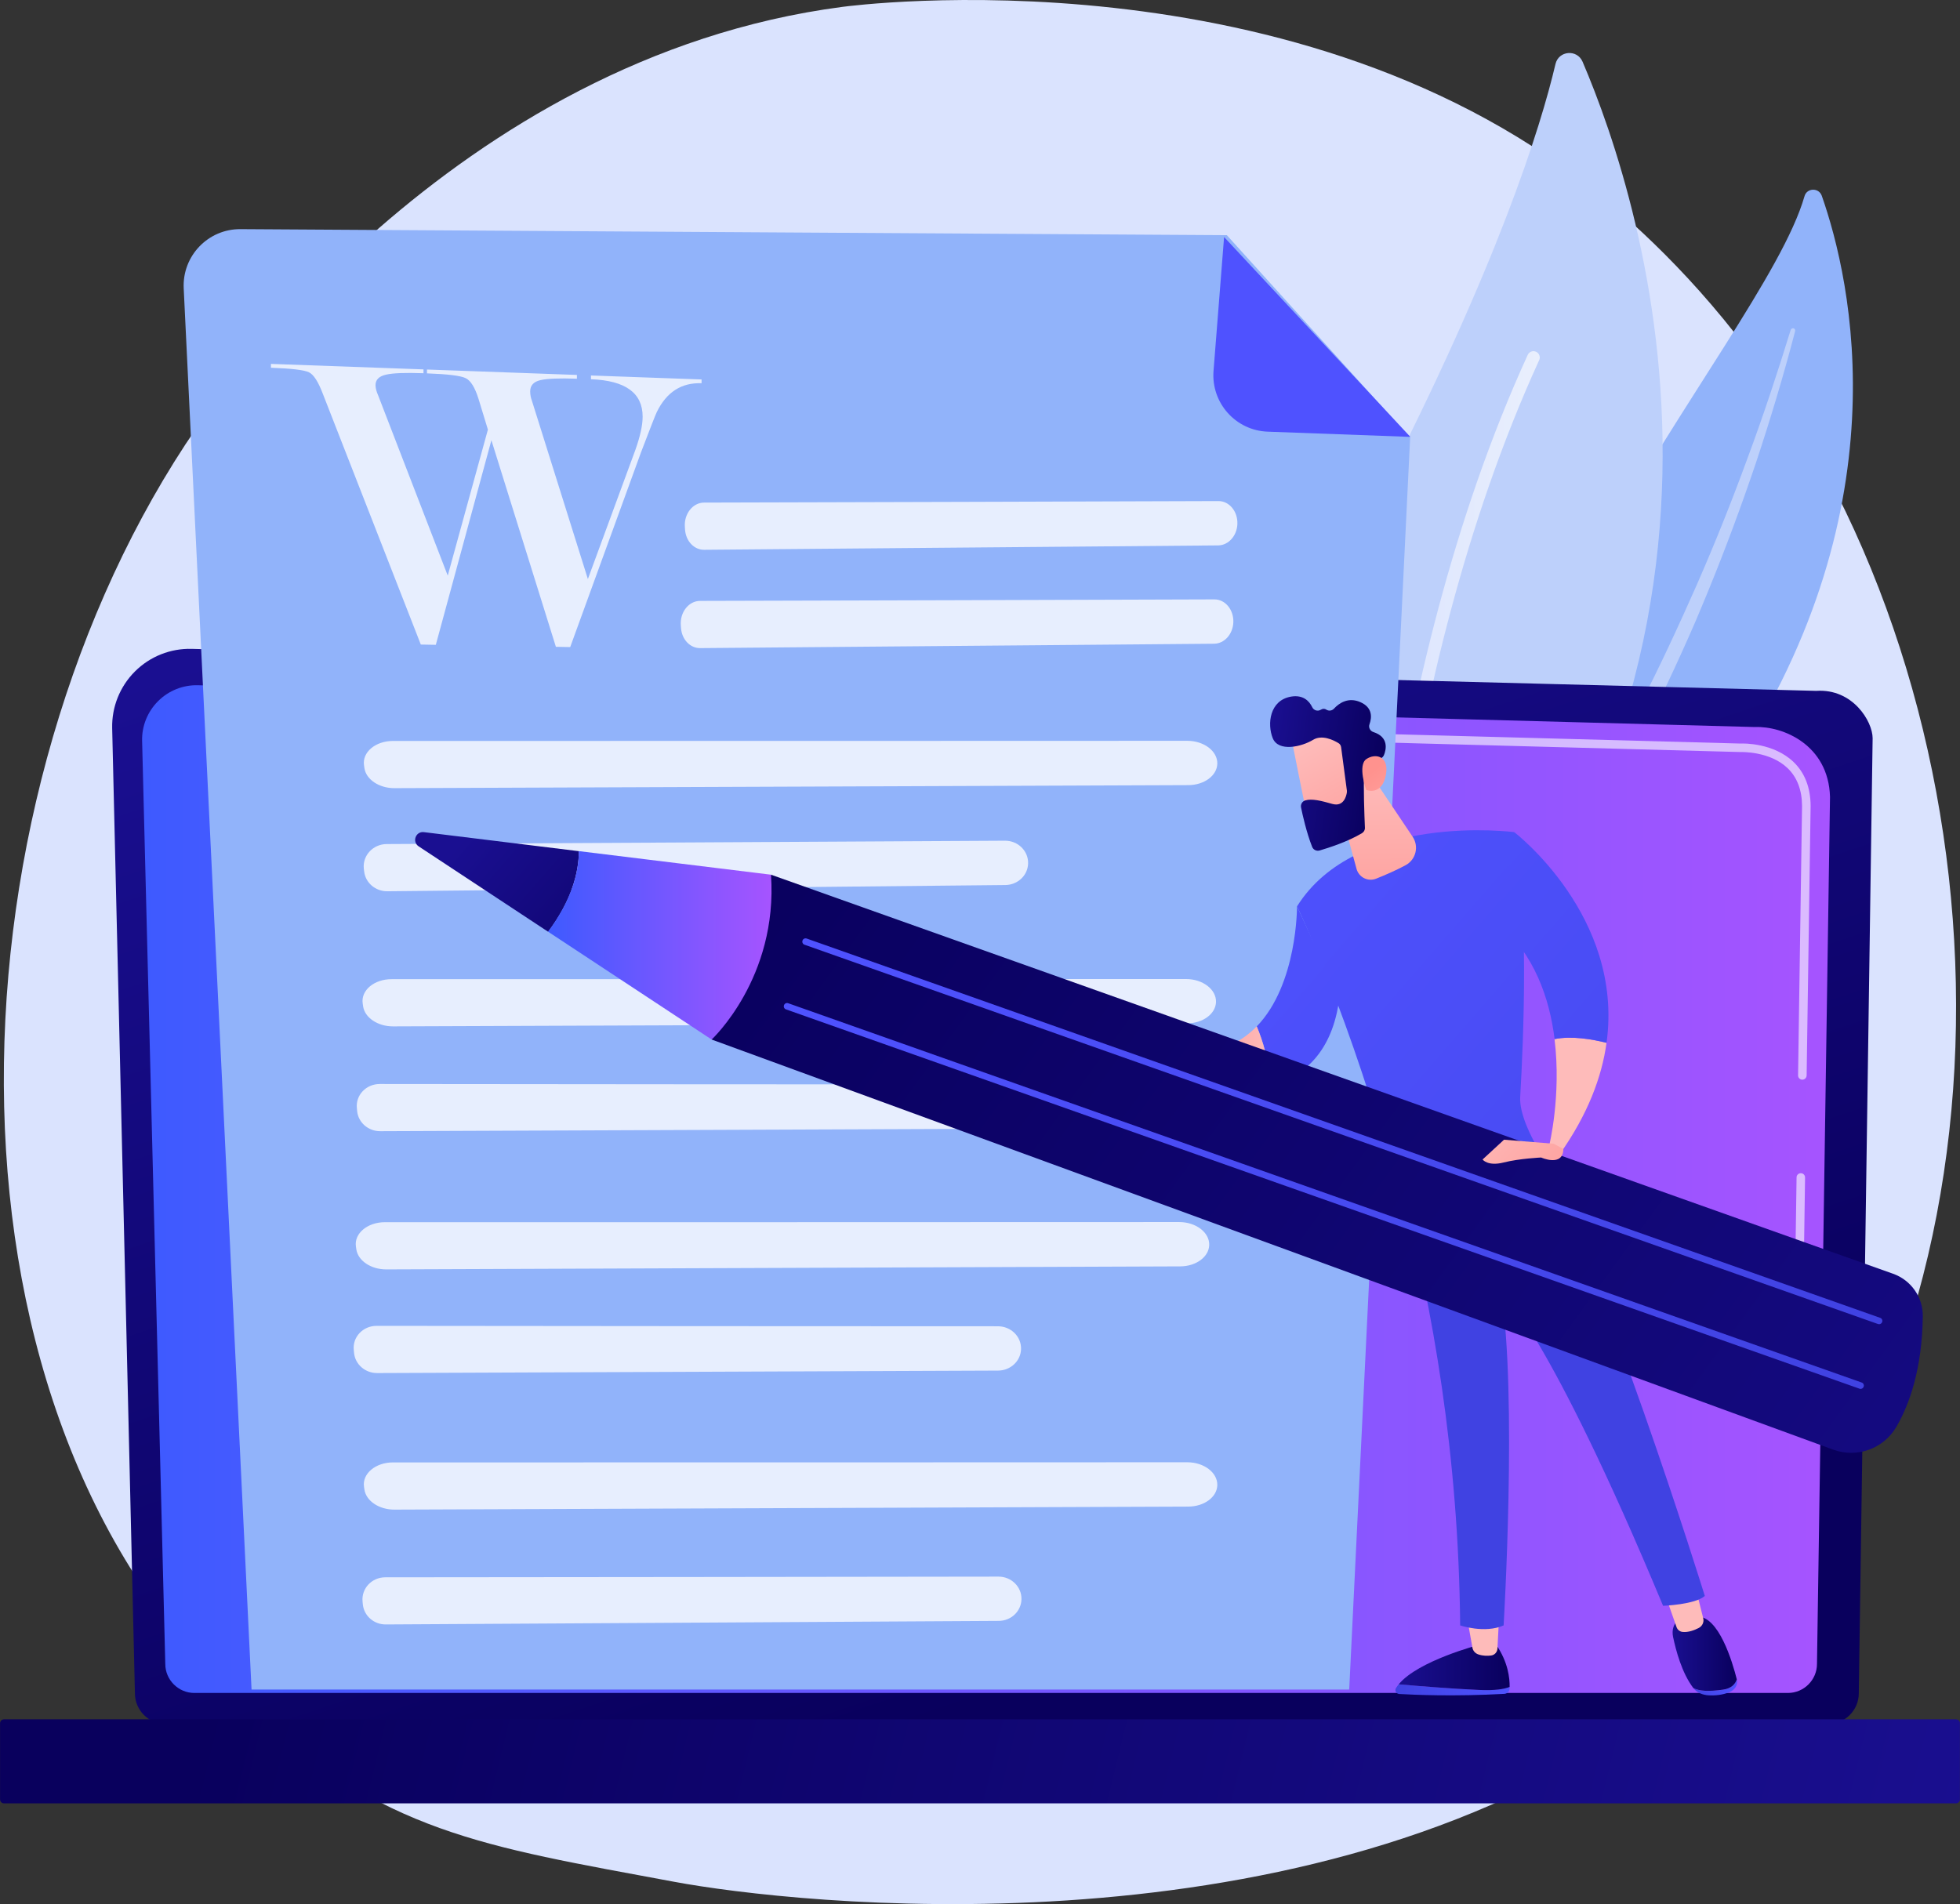 <svg width="494" height="480" viewBox="0 0 494 480" fill="none" xmlns="http://www.w3.org/2000/svg">
<rect x="0" y="0" width="494" height="480" fill="#333333" stroke="none"/>
<path d="M433.81 415.717C420.994 428.912 418.317 430.812 409.543 436.684C323.979 493.819 200.159 480.002 169.916 474.371C121.124 465.286 97.168 462.091 61.779 430.104C-18.638 357.477 -14.735 205.918 46.718 112.047C54.007 100.924 114.284 14.548 212.318 1.733C214.719 1.422 328.28 -13.57 404.914 50.629C415.882 59.817 433.533 76.398 449.907 101.667C509.736 194.087 509.926 337.252 433.81 415.717Z" fill="#DAE3FE"/>
<path d="M454.812 49.454C455.416 47.33 458.422 47.261 459.164 49.351C466.608 70.56 480.27 129.578 434.431 196.488C376.917 280.428 378.592 322.83 391.442 354.851C391.442 354.851 364.412 328.875 361.58 285.264C354.654 178.163 443.965 87.279 454.812 49.454Z" fill="#91B3FA"/>
<path d="M451.323 83.186C447.955 94.102 444.38 104.948 440.39 115.657C436.469 126.382 432.238 136.97 427.661 147.419C423.049 157.851 418.265 168.197 413.032 178.318C407.85 188.474 402.237 198.388 396.554 208.319C390.941 218.285 385.224 228.285 380.526 238.89C375.828 249.477 372.305 260.807 370.958 272.431C370.63 275.333 370.353 278.252 370.232 281.153C370.077 284.055 370.042 286.974 370.06 289.876C370.129 295.696 370.595 301.534 371.476 307.303C373.272 318.84 376.847 330.084 381.753 340.585C382.271 341.69 383.583 342.174 384.689 341.656C385.777 341.155 386.26 339.877 385.777 338.772C384.654 336.181 383.566 333.59 382.599 330.947C382.098 329.635 381.649 328.305 381.183 326.975C380.768 325.645 380.285 324.315 379.905 322.968C378.298 317.597 377.072 312.121 376.243 306.577C374.55 295.506 374.516 284.141 375.777 273.018C376.467 267.474 377.573 261.982 379.093 256.593C380.613 251.204 382.564 245.937 384.81 240.755C389.3 230.409 394.879 220.461 400.423 210.461C405.95 200.443 411.443 190.356 416.503 180.045C419.042 174.898 421.495 169.717 423.861 164.484C425.053 161.875 426.192 159.25 427.35 156.608C428.472 153.965 429.578 151.323 430.666 148.663C435.001 138.041 438.991 127.28 442.652 116.417C446.262 105.535 449.561 94.551 452.445 83.48C452.532 83.169 452.342 82.841 452.014 82.754C451.737 82.72 451.409 82.892 451.323 83.186Z" fill="#BDD0FB"/>
<path d="M350.923 276.905C348.09 279.841 343.185 278.925 341.544 275.195C332.494 254.607 312.165 194.052 347.624 124.949C377.573 66.605 388.282 32.131 392.047 16.137C392.841 12.752 397.487 12.355 398.869 15.55C413.947 50.784 453.447 170.529 350.923 276.905Z" fill="#BDD0FB"/>
<path d="M345.863 274.676C345.759 274.694 345.655 274.694 345.552 274.694C344.671 274.676 343.98 273.934 343.997 273.053C344.032 272.051 347.072 172.48 385.052 89.456C385.415 88.661 386.365 88.298 387.159 88.678C387.954 89.041 388.316 89.991 387.936 90.785C350.232 173.188 347.193 272.138 347.158 273.139C347.175 273.934 346.605 274.556 345.863 274.676Z" fill="url(#paint0_linear_3231_2274)"/>
<path d="M34.006 426.874C34.006 431.123 37.495 434.612 41.761 434.612H460.736C465.002 434.612 468.491 431.123 468.491 426.874L471.98 186.108C471.98 181.859 466.971 173.534 457.765 174.156L48.307 163.568C42.953 163.43 37.788 165.485 34.006 169.268C30.223 173.05 28.151 178.197 28.272 183.551L34.006 426.874Z" fill="url(#paint1_linear_3231_2274)"/>
<path d="M41.657 419.447C41.657 423.472 44.956 426.77 48.981 426.77H450.632C454.657 426.77 457.956 423.472 457.956 419.447L461.237 200.875C460.857 187.714 449.32 182.999 442.325 183.275L49.896 172.739C46.148 172.636 42.504 174.086 39.844 176.746C37.184 179.406 35.716 183.033 35.82 186.781L41.657 419.447Z" fill="url(#paint2_linear_3231_2274)"/>
<g opacity="0.6">
<path d="M453.62 315.61C453.016 315.61 452.532 315.109 452.549 314.522L452.808 296.801C452.808 296.214 453.292 295.748 453.879 295.748H453.896C454.484 295.748 454.967 296.249 454.95 296.836L454.691 314.557C454.691 315.144 454.207 315.61 453.62 315.61Z" fill="white"/>
<path d="M454.259 272.172C453.655 272.172 453.171 271.671 453.188 271.084L454.19 203.189C454.173 199.165 452.946 195.935 450.546 193.638C446.072 189.355 438.974 189.579 438.68 189.579L313.254 186.211C312.666 186.194 312.2 185.71 312.217 185.106C312.235 184.519 312.684 184 313.323 184.069L438.68 187.437C439.457 187.386 447.022 187.265 452.048 192.084C454.881 194.795 456.332 198.543 456.349 203.189L455.347 271.101C455.33 271.706 454.846 272.172 454.259 272.172Z" fill="white"/>
</g>
<path d="M1 454.595H493C493.535 454.595 493.984 454.163 493.984 453.611V434.405C493.984 433.869 493.552 433.42 493 433.42H1C0.465 433.42 0.016 433.852 0.016 434.405V453.611C0.016 454.163 0.465 454.595 1 454.595Z" fill="url(#paint3_linear_3231_2274)"/>
<path d="M309.211 59.282L60.603 57.762C52.434 57.71 45.905 64.532 46.302 72.702L63.401 425.907H340.058L355.413 110.337L309.211 59.282Z" fill="#91B3FA"/>
<path d="M319.54 108.817C311.439 108.541 305.222 101.546 305.861 93.48L308.52 59.748L355.465 110.13L319.54 108.817Z" fill="url(#paint4_linear_3231_2274)"/>
<path opacity="0.78" d="M177.465 126.693C199.78 126.659 285.464 126.382 307.088 126.313C309.817 126.296 311.976 128.904 311.873 132.065C311.769 135.07 309.627 137.453 307.037 137.488L177.465 138.593C174.961 138.61 172.888 136.434 172.663 133.567L172.612 132.842C172.37 129.543 174.615 126.693 177.465 126.693Z" fill="white"/>
<path opacity="0.78" d="M176.445 151.478C198.76 151.443 284.445 151.167 306.069 151.098C308.798 151.081 310.957 153.689 310.853 156.849C310.75 159.855 308.608 162.238 306.017 162.273L176.445 163.378C173.941 163.395 171.868 161.219 171.644 158.352L171.592 157.627C171.35 154.328 173.596 151.478 176.445 151.478Z" fill="white"/>
<path opacity="0.78" d="M99.051 186.781C133.525 186.798 265.826 186.764 299.247 186.747C303.461 186.747 306.881 189.355 306.812 192.515C306.743 195.521 303.513 197.904 299.488 197.921L99.414 198.681C95.562 198.699 92.281 196.505 91.849 193.638L91.745 192.913C91.262 189.614 94.647 186.781 99.051 186.781Z" fill="white"/>
<path opacity="0.78" d="M97.461 212.775C124.284 212.654 227.275 212.067 253.286 211.929C256.567 211.911 259.21 214.502 259.124 217.663C259.055 220.668 256.516 223.069 253.389 223.103L97.634 224.675C94.629 224.71 92.107 222.533 91.779 219.666L91.692 218.941C91.364 215.659 94.024 212.792 97.461 212.775Z" fill="white"/>
<path opacity="0.78" d="M98.723 246.835C133.197 246.852 265.498 246.817 298.919 246.8C303.133 246.8 306.553 249.408 306.484 252.569C306.415 255.574 303.185 257.957 299.161 257.975L99.086 258.735C95.234 258.752 91.953 256.558 91.521 253.691L91.417 252.966C90.916 249.667 94.302 246.817 98.723 246.835Z" fill="white"/>
<path opacity="0.78" d="M95.717 273.26C122.678 273.312 226.152 273.364 252.284 273.364C255.583 273.364 258.225 275.972 258.122 279.132C258.035 282.138 255.462 284.521 252.336 284.539L95.855 285.16C92.832 285.178 90.311 282.984 90.017 280.117L89.948 279.392C89.585 276.093 92.262 273.26 95.717 273.26Z" fill="white"/>
<path opacity="0.78" d="M97.012 308.097C131.486 308.114 263.787 308.08 297.208 308.062C301.422 308.062 304.842 310.67 304.773 313.831C304.703 316.836 301.474 319.22 297.449 319.237L97.375 319.997C93.523 320.014 90.242 317.821 89.81 314.954L89.706 314.228C89.223 310.947 92.608 308.097 97.012 308.097Z" fill="white"/>
<path opacity="0.78" d="M94.94 334.229C121.901 334.281 225.376 334.333 251.508 334.333C254.806 334.333 257.449 336.941 257.345 340.101C257.259 343.107 254.686 345.49 251.559 345.507L95.078 346.129C92.056 346.146 89.534 343.953 89.241 341.086L89.171 340.36C88.792 337.062 91.486 334.212 94.94 334.229Z" fill="white"/>
<path opacity="0.78" d="M99.051 368.651C133.525 368.669 265.826 368.634 299.247 368.617C303.461 368.617 306.881 371.225 306.812 374.386C306.743 377.391 303.513 379.774 299.488 379.792L99.414 380.551C95.562 380.569 92.281 378.375 91.849 375.508L91.745 374.783C91.262 371.501 94.647 368.651 99.051 368.651Z" fill="white"/>
<path opacity="0.78" d="M97.099 397.616C123.715 397.616 225.894 397.478 251.68 397.443C254.927 397.443 257.552 400.051 257.449 403.195C257.362 406.2 254.841 408.583 251.732 408.601L97.22 409.499C94.249 409.516 91.745 407.34 91.451 404.455L91.382 403.73C91.054 400.448 93.697 397.616 97.099 397.616Z" fill="white"/>
<g opacity="0.78">
<path d="M123.852 110.976L109.845 162.549L106.062 162.48L81.346 99.214C80.207 96.226 79.067 94.447 77.892 93.86C76.718 93.272 73.522 92.892 68.289 92.703V91.735L106.736 93.117V94.084C102.193 93.929 99.033 94.032 97.288 94.447C95.526 94.844 94.646 95.725 94.646 97.09C94.646 97.815 94.87 98.678 95.319 99.698L112.85 145.105L122.971 108.299L120.622 100.596C119.724 97.711 118.653 95.95 117.375 95.328C116.114 94.706 112.85 94.309 107.617 94.119V93.152L145.407 94.516V95.466C140.985 95.311 137.911 95.431 136.201 95.829C134.491 96.226 133.628 97.176 133.628 98.661C133.628 99.439 133.766 100.233 134.059 101.01L148.17 145.968L160.14 113.411C161.349 110.009 161.97 107.211 161.97 105.034C161.97 99.058 157.635 95.915 148.948 95.604V94.654L176.824 95.656V96.606C171.746 96.416 167.981 98.851 165.528 103.895C165.166 104.655 163.836 108.057 161.539 114.085L143.714 163.119L140.105 163.05L123.852 110.976Z" fill="white"/>
</g>
<path d="M352.529 424.594C357.451 425.026 366.018 425.717 372.754 426.011C376.813 426.183 379.145 425.786 380.492 425.251C380.492 425.406 380.492 425.544 380.474 425.682C380.44 426.39 379.87 426.96 379.145 426.995C366.398 427.703 356.26 427.237 352.65 427.03C351.907 426.978 351.458 426.166 351.838 425.544C352.045 425.216 352.27 424.905 352.529 424.594Z" fill="url(#paint5_linear_3231_2274)"/>
<path d="M372.753 426.011C366 425.717 357.451 425.026 352.528 424.594C357.382 418.653 372.753 414.646 372.753 414.646H377.106C380.094 418.946 380.526 423.057 380.491 425.251C379.144 425.803 376.812 426.201 372.753 426.011Z" fill="url(#paint6_linear_3231_2274)"/>
<path d="M377.833 407.547L377.418 415.596C377.366 416.459 376.727 417.202 375.846 417.323C374.983 417.444 373.808 417.461 372.582 417.047C371.822 416.787 371.252 416.148 371.114 415.371L369.715 407.547H377.833Z" fill="url(#paint7_linear_3231_2274)"/>
<path d="M434.259 425.959C436.4 425.665 437.367 424.542 437.765 423.368C437.765 423.385 437.765 423.385 437.765 423.403C438.076 424.663 437.35 425.959 435.899 426.563C434.138 427.306 432.203 427.444 430.718 427.375C429.112 427.306 427.643 426.65 426.832 425.579L426.814 425.561C428.438 426.356 430.701 426.46 434.259 425.959Z" fill="url(#paint8_linear_3231_2274)"/>
<path d="M424.172 407.495H427.747C433.205 407.392 436.625 418.895 437.748 423.351C437.35 424.542 436.383 425.648 434.242 425.941C430.684 426.442 428.421 426.339 426.797 425.544C423.844 421.658 422.393 415.976 421.685 412.66C420.908 408.912 424.172 407.495 424.172 407.495Z" fill="url(#paint9_linear_3231_2274)"/>
<path d="M427.298 400.034L429.284 407.944C429.526 408.912 429.059 409.913 428.161 410.38C427.056 410.95 425.484 411.554 424.033 411.381C423.36 411.295 422.79 410.829 422.565 410.19L419.646 401.865L427.298 400.034Z" fill="url(#paint10_linear_3231_2274)"/>
<path d="M429.682 402.314C427.212 404.507 419.164 404.801 419.164 404.801C390.165 335.196 378.299 325.3 378.299 325.3C382.479 351.57 378.973 409.741 378.973 409.741C374.188 411.848 368.022 409.741 368.022 409.741C367.625 366.734 361.027 329.22 353.221 299.651C372.824 299.202 383.239 292.501 386.641 289.806C402.963 316.163 429.682 402.314 429.682 402.314Z" fill="url(#paint11_linear_3231_2274)"/>
<path d="M381.65 209.77C385.363 228.268 384.033 261.395 383.152 276.507C382.91 280.756 385.864 286.646 388.265 290.653C388.644 291.275 388.403 292.086 387.764 292.432C383.757 294.487 370.164 300.878 354.412 301.672C353.359 301.724 352.426 301.016 352.15 299.997C340.474 256.369 326.898 228.492 326.898 228.492C341.873 204.571 381.65 209.77 381.65 209.77Z" fill="url(#paint12_linear_3231_2274)"/>
<path d="M376.313 323.659C376.485 323.659 376.641 323.607 376.796 323.521C377.228 323.262 377.366 322.674 377.107 322.243C376.952 321.983 373.204 315.921 365.604 312.26C365.138 312.035 364.585 312.225 364.361 312.691C364.136 313.158 364.326 313.71 364.793 313.935C371.874 317.355 375.484 323.158 375.518 323.21C375.691 323.503 375.985 323.659 376.313 323.659Z" fill="url(#paint13_linear_3231_2274)"/>
<path d="M404.914 262.88C403.722 271.498 400.199 280.912 393.152 290.895L390.475 288.718C390.475 288.718 393.566 276.179 391.805 261.947C396.157 261.084 401.287 261.965 404.914 262.88Z" fill="url(#paint14_linear_3231_2274)"/>
<path d="M377.504 232.603L381.649 209.77C381.649 209.77 409.336 230.927 404.914 262.88C401.287 261.965 396.157 261.084 391.822 261.93C390.544 251.688 386.761 240.548 377.504 232.603Z" fill="url(#paint15_linear_3231_2274)"/>
<path d="M326.898 228.492L337.589 251.515C335.862 265.419 328.401 271.412 320.352 273.727C319.851 267.388 318.245 262.275 316.76 258.735C327.036 248.113 326.898 228.492 326.898 228.492Z" fill="url(#paint16_linear_3231_2274)"/>
<path d="M316.743 258.735C318.228 262.276 319.835 267.388 320.336 273.727C298.867 282.052 293.185 265.903 293.185 265.903L297.157 265.194C306.121 266.144 312.373 263.243 316.743 258.735Z" fill="url(#paint17_linear_3231_2274)"/>
<path d="M336.743 200.08L341.907 219.045C342.495 221.169 344.792 222.326 346.847 221.497C349.058 220.616 351.873 219.407 354.291 218.095C356.865 216.696 357.676 213.379 356.053 210.944L345.327 194.951L336.743 200.08Z" fill="url(#paint18_linear_3231_2274)"/>
<path d="M325.448 185.659C325.396 185.987 329.748 207.3 329.748 207.3L341.873 204.554L340.75 183.741C340.75 183.741 326.242 180.218 325.448 185.659Z" fill="url(#paint19_linear_3231_2274)"/>
<path d="M338.021 188.387L339.472 199.303C339.489 199.441 339.489 199.579 339.472 199.718C339.351 200.581 338.712 203.483 335.776 202.654C333.116 201.894 330.663 201.255 328.971 201.773C328.211 201.998 327.761 202.775 327.917 203.552C328.314 205.486 329.281 209.839 330.715 213.483C331.009 214.226 331.82 214.606 332.58 214.399C334.877 213.725 339.679 212.188 343.271 210.029C343.755 209.735 344.049 209.217 344.014 208.647C343.893 205.884 343.582 197.524 343.841 195.175C344.1 192.964 346.795 191.652 347.969 191.185C348.349 191.03 348.66 190.719 348.816 190.339C349.368 188.975 350.111 185.814 346.139 184.536C345.309 184.26 344.86 183.361 345.171 182.55C345.759 180.909 346 178.404 342.926 177.023C339.8 175.624 337.468 177.282 336.207 178.646C335.689 179.199 334.877 179.285 334.256 178.871C333.893 178.646 333.427 178.577 332.874 178.923C332.114 179.389 331.112 179.078 330.732 178.266C329.99 176.729 328.452 175.088 325.395 175.606C319.972 176.539 319.35 182.55 320.784 186.09C322.217 189.614 328.055 188.267 330.974 186.488C333.202 185.14 336.086 186.557 337.33 187.317C337.71 187.524 337.969 187.921 338.021 188.387Z" fill="url(#paint20_linear_3231_2274)"/>
<path d="M344.326 199.13C344.326 199.13 342.098 192.878 344.395 191.341C346.692 189.804 350.094 190.598 349.334 195.141C348.402 200.771 344.326 199.13 344.326 199.13Z" fill="url(#paint21_linear_3231_2274)"/>
<path d="M294.772 268.856C293.684 269.702 289.988 267.941 287.725 266.714C286.62 266.127 286.084 264.832 286.464 263.64C287.017 261.913 287.915 259.702 289.038 259.426C290.886 258.942 299.228 265.367 294.772 268.856Z" fill="url(#paint22_linear_3231_2274)"/>
<path d="M477.11 321.085L194.321 220.495L179.364 262.051L462.049 365.439C468.06 367.632 474.761 365.197 477.973 359.67C481.272 353.988 484.433 345.127 484.623 331.846C484.692 327.027 481.67 322.692 477.11 321.085Z" fill="url(#paint23_linear_3231_2274)"/>
<path d="M106.841 209.77L145.909 214.571C145.875 219.943 144.113 226.903 138.154 234.883L105.528 213.362C103.784 212.205 104.785 209.511 106.841 209.77Z" fill="url(#paint24_linear_3231_2274)"/>
<path d="M194.321 220.495C196.118 246.541 179.364 262.051 179.364 262.051L138.137 234.865C144.095 226.886 145.857 219.925 145.892 214.554L194.321 220.495Z" fill="url(#paint25_linear_3231_2274)"/>
<path d="M473.604 333.815C473.95 333.815 474.261 333.607 474.382 333.262C474.537 332.83 474.313 332.346 473.881 332.208L203.321 236.592C202.889 236.437 202.405 236.662 202.267 237.093C202.112 237.525 202.336 238.009 202.768 238.147L473.328 333.763C473.414 333.797 473.518 333.815 473.604 333.815Z" fill="url(#paint26_linear_3231_2274)"/>
<path d="M468.94 350.119C469.286 350.119 469.597 349.912 469.718 349.566C469.873 349.134 469.648 348.651 469.217 348.513L198.657 252.897C198.225 252.741 197.741 252.966 197.603 253.398C197.448 253.83 197.672 254.313 198.104 254.451L468.664 350.067C468.75 350.119 468.854 350.119 468.94 350.119Z" fill="url(#paint27_linear_3231_2274)"/>
<path d="M391.581 288.321L379.076 287.302L373.67 292.294C373.67 292.294 374.948 294.055 378.955 293.054C382.962 292.034 388.437 291.793 388.437 291.793C388.437 291.793 393.964 294.28 394.033 289.616L391.581 288.321Z" fill="url(#paint28_linear_3231_2274)"/>
<defs>
<linearGradient id="paint0_linear_3231_2274" x1="344.011" y1="181.627" x2="388.112" y2="181.627" gradientUnits="userSpaceOnUse">
<stop stop-color="#DAE3FE"/>
<stop offset="1" stop-color="#E9EFFD"/>
</linearGradient>
<linearGradient id="paint1_linear_3231_2274" x1="289.515" y1="416.107" x2="190.563" y2="119.249" gradientUnits="userSpaceOnUse">
<stop stop-color="#09005D"/>
<stop offset="1" stop-color="#1A0F91"/>
</linearGradient>
<linearGradient id="paint2_linear_3231_2274" x1="35.815" y1="426.77" x2="461.237" y2="426.77" gradientUnits="userSpaceOnUse">
<stop stop-color="#3E5AFF"/>
<stop offset="1" stop-color="#A654FF"/>
</linearGradient>
<linearGradient id="paint3_linear_3231_2274" x1="59.189" y1="398.342" x2="500.009" y2="505.569" gradientUnits="userSpaceOnUse">
<stop stop-color="#09005D"/>
<stop offset="1" stop-color="#1A0F91"/>
</linearGradient>
<linearGradient id="paint4_linear_3231_2274" x1="377.791" y1="35.576" x2="481.826" y2="-76.531" gradientUnits="userSpaceOnUse">
<stop stop-color="#4F52FF"/>
<stop offset="1" stop-color="#4042E2"/>
</linearGradient>
<linearGradient id="paint5_linear_3231_2274" x1="380.484" y1="425.991" x2="351.71" y2="425.991" gradientUnits="userSpaceOnUse">
<stop stop-color="#4F52FF"/>
<stop offset="1" stop-color="#4042E2"/>
</linearGradient>
<linearGradient id="paint6_linear_3231_2274" x1="380.485" y1="420.352" x2="352.522" y2="420.352" gradientUnits="userSpaceOnUse">
<stop stop-color="#09005D"/>
<stop offset="1" stop-color="#1A0F91"/>
</linearGradient>
<linearGradient id="paint7_linear_3231_2274" x1="381.632" y1="405.888" x2="434.549" y2="365.826" gradientUnits="userSpaceOnUse">
<stop stop-color="#FEBBBA"/>
<stop offset="1" stop-color="#FF928E"/>
</linearGradient>
<linearGradient id="paint8_linear_3231_2274" x1="437.849" y1="425.371" x2="426.822" y2="425.371" gradientUnits="userSpaceOnUse">
<stop stop-color="#4F52FF"/>
<stop offset="1" stop-color="#4042E2"/>
</linearGradient>
<linearGradient id="paint9_linear_3231_2274" x1="437.769" y1="416.881" x2="421.584" y2="416.881" gradientUnits="userSpaceOnUse">
<stop stop-color="#09005D"/>
<stop offset="1" stop-color="#1A0F91"/>
</linearGradient>
<linearGradient id="paint10_linear_3231_2274" x1="428.734" y1="402.625" x2="476.27" y2="367.945" gradientUnits="userSpaceOnUse">
<stop stop-color="#FEBBBA"/>
<stop offset="1" stop-color="#FF928E"/>
</linearGradient>
<linearGradient id="paint11_linear_3231_2274" x1="481.329" y1="178.779" x2="406.891" y2="321.379" gradientUnits="userSpaceOnUse">
<stop stop-color="#4F52FF"/>
<stop offset="1" stop-color="#4042E2"/>
</linearGradient>
<linearGradient id="paint12_linear_3231_2274" x1="307.541" y1="203.516" x2="529.6" y2="396.651" gradientUnits="userSpaceOnUse">
<stop stop-color="#4F52FF"/>
<stop offset="1" stop-color="#4042E2"/>
</linearGradient>
<linearGradient id="paint13_linear_3231_2274" x1="396.714" y1="369.85" x2="392.073" y2="360.567" gradientUnits="userSpaceOnUse">
<stop stop-color="#53D8FF"/>
<stop offset="1" stop-color="#3840F7"/>
</linearGradient>
<linearGradient id="paint14_linear_3231_2274" x1="415.825" y1="291.846" x2="450.307" y2="322.38" gradientUnits="userSpaceOnUse">
<stop stop-color="#FEBBBA"/>
<stop offset="1" stop-color="#FF928E"/>
</linearGradient>
<linearGradient id="paint15_linear_3231_2274" x1="326.053" y1="183.049" x2="547.11" y2="375.313" gradientUnits="userSpaceOnUse">
<stop stop-color="#4F52FF"/>
<stop offset="1" stop-color="#4042E2"/>
</linearGradient>
<linearGradient id="paint16_linear_3231_2274" x1="291.303" y1="223.003" x2="512.361" y2="415.267" gradientUnits="userSpaceOnUse">
<stop stop-color="#4F52FF"/>
<stop offset="1" stop-color="#4042E2"/>
</linearGradient>
<linearGradient id="paint17_linear_3231_2274" x1="320.337" y1="267.418" x2="293.181" y2="267.418" gradientUnits="userSpaceOnUse">
<stop stop-color="#FEBBBA"/>
<stop offset="1" stop-color="#FF928E"/>
</linearGradient>
<linearGradient id="paint18_linear_3231_2274" x1="346.733" y1="194.846" x2="347.03" y2="245.559" gradientUnits="userSpaceOnUse">
<stop stop-color="#FEBBBA"/>
<stop offset="1" stop-color="#FF928E"/>
</linearGradient>
<linearGradient id="paint19_linear_3231_2274" x1="330.278" y1="186.508" x2="350.268" y2="222.756" gradientUnits="userSpaceOnUse">
<stop stop-color="#FEBBBA"/>
<stop offset="1" stop-color="#FF928E"/>
</linearGradient>
<linearGradient id="paint20_linear_3231_2274" x1="348.008" y1="197.114" x2="318.497" y2="192.856" gradientUnits="userSpaceOnUse">
<stop stop-color="#09005D"/>
<stop offset="1" stop-color="#1A0F91"/>
</linearGradient>
<linearGradient id="paint21_linear_3231_2274" x1="362.728" y1="217.611" x2="345.845" y2="194.422" gradientUnits="userSpaceOnUse">
<stop stop-color="#FEBBBA"/>
<stop offset="1" stop-color="#FF928E"/>
</linearGradient>
<linearGradient id="paint22_linear_3231_2274" x1="296.065" y1="264.228" x2="286.34" y2="264.228" gradientUnits="userSpaceOnUse">
<stop stop-color="#FEBBBA"/>
<stop offset="1" stop-color="#FF928E"/>
</linearGradient>
<linearGradient id="paint23_linear_3231_2274" x1="187.693" y1="188.753" x2="597.865" y2="487.967" gradientUnits="userSpaceOnUse">
<stop stop-color="#09005D"/>
<stop offset="1" stop-color="#1A0F91"/>
</linearGradient>
<linearGradient id="paint24_linear_3231_2274" x1="173.313" y1="255.343" x2="119.285" y2="208.381" gradientUnits="userSpaceOnUse">
<stop stop-color="#09005D"/>
<stop offset="1" stop-color="#1A0F91"/>
</linearGradient>
<linearGradient id="paint25_linear_3231_2274" x1="138.137" y1="262.051" x2="194.456" y2="262.051" gradientUnits="userSpaceOnUse">
<stop stop-color="#3E5AFF"/>
<stop offset="1" stop-color="#A654FF"/>
</linearGradient>
<linearGradient id="paint26_linear_3231_2274" x1="248.065" y1="192.417" x2="428.595" y2="377.948" gradientUnits="userSpaceOnUse">
<stop stop-color="#4F52FF"/>
<stop offset="1" stop-color="#4042E2"/>
</linearGradient>
<linearGradient id="paint27_linear_3231_2274" x1="243.397" y1="208.721" x2="423.927" y2="394.252" gradientUnits="userSpaceOnUse">
<stop stop-color="#4F52FF"/>
<stop offset="1" stop-color="#4042E2"/>
</linearGradient>
<linearGradient id="paint28_linear_3231_2274" x1="371.361" y1="279.907" x2="405.843" y2="310.441" gradientUnits="userSpaceOnUse">
<stop stop-color="#FEBBBA"/>
<stop offset="1" stop-color="#FF928E"/>
</linearGradient>
</defs>
</svg>
